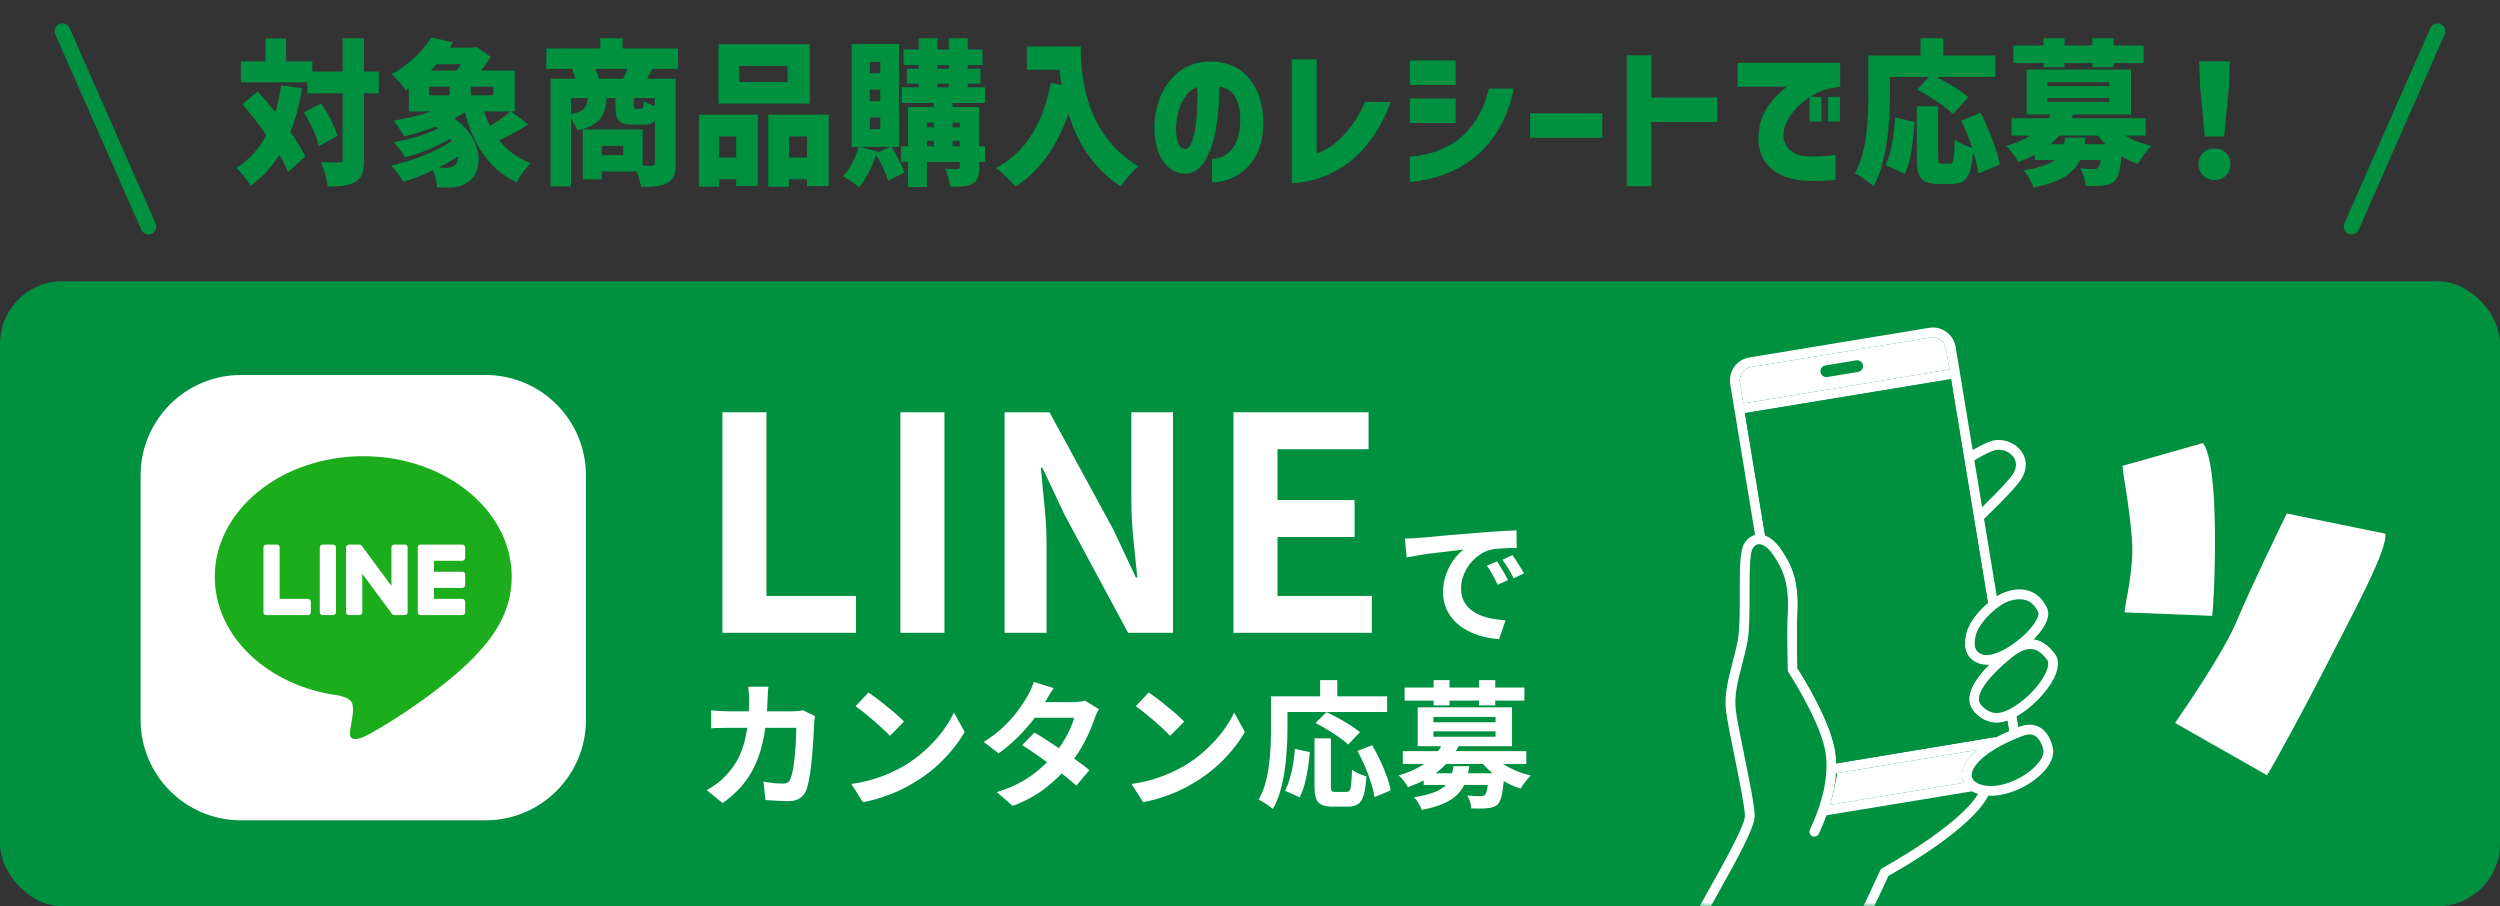 <svg width="320" height="116" viewBox="0 0 320 116" fill="none" xmlns="http://www.w3.org/2000/svg">
<rect x="0" y="0" width="320" height="116" fill="#333333" stroke="none"/>
<rect y="36" width="320" height="80" rx="8" fill="#009140"/>
<path d="M62.151 48H30.849C23.753 48 18 53.753 18 60.849V92.151C18 99.247 23.753 105 30.849 105H62.151C69.247 105 75 99.247 75 92.151V60.849C75 53.753 69.247 48 62.151 48Z" fill="white"/>
<path d="M65.498 73.815C65.498 65.311 56.973 58.393 46.494 58.393C36.015 58.393 27.49 65.311 27.49 73.815C27.49 81.439 34.251 87.823 43.384 89.031C44.003 89.164 44.846 89.439 45.058 89.968C45.25 90.448 45.183 91.201 45.119 91.686C45.119 91.686 44.896 93.027 44.847 93.312C44.765 93.793 44.465 95.191 46.494 94.336C48.522 93.482 57.438 87.892 61.425 83.303C64.18 80.282 65.499 77.218 65.499 73.814L65.498 73.815Z" fill="#1CAD1C"/>
<path d="M59.176 78.725H53.836C53.636 78.725 53.474 78.563 53.474 78.363V78.357V70.078V70.069C53.474 69.869 53.636 69.707 53.836 69.707H59.176C59.375 69.707 59.538 69.87 59.538 70.069V71.418C59.538 71.618 59.376 71.78 59.176 71.78H55.547V73.179H59.176C59.375 73.179 59.538 73.343 59.538 73.542V74.89C59.538 75.091 59.376 75.253 59.176 75.253H55.547V76.652H59.176C59.375 76.652 59.538 76.815 59.538 77.014V78.363C59.538 78.563 59.376 78.725 59.176 78.725Z" fill="white"/>
<path d="M39.425 78.727C39.626 78.727 39.788 78.565 39.788 78.364V77.016C39.788 76.817 39.624 76.653 39.425 76.653H35.796V70.071C35.796 69.872 35.633 69.708 35.434 69.708H34.086C33.885 69.708 33.723 69.87 33.723 70.071V78.358V78.365C33.723 78.566 33.885 78.728 34.086 78.728H39.425V78.727Z" fill="white"/>
<path d="M42.641 69.706H41.292C41.092 69.706 40.93 69.869 40.93 70.069V78.364C40.93 78.564 41.092 78.726 41.292 78.726H42.641C42.841 78.726 43.003 78.564 43.003 78.364V70.069C43.003 69.869 42.841 69.706 42.641 69.706Z" fill="white"/>
<path d="M51.815 69.706H50.467C50.267 69.706 50.105 69.868 50.105 70.069V74.995L46.311 69.87C46.302 69.857 46.292 69.844 46.281 69.833C46.281 69.833 46.279 69.831 46.278 69.83C46.271 69.822 46.264 69.814 46.257 69.807C46.254 69.806 46.252 69.803 46.249 69.802C46.242 69.796 46.237 69.79 46.23 69.784C46.227 69.782 46.222 69.78 46.22 69.777C46.214 69.773 46.207 69.769 46.201 69.765C46.197 69.762 46.194 69.76 46.19 69.757C46.183 69.753 46.177 69.75 46.17 69.746C46.166 69.745 46.163 69.742 46.158 69.74C46.151 69.738 46.144 69.735 46.137 69.732C46.133 69.731 46.129 69.729 46.126 69.728C46.119 69.725 46.112 69.723 46.105 69.721C46.1 69.721 46.096 69.718 46.092 69.718C46.084 69.716 46.077 69.715 46.07 69.713C46.065 69.713 46.06 69.712 46.055 69.711C46.048 69.711 46.042 69.709 46.035 69.708C46.028 69.708 46.022 69.708 46.015 69.708C46.011 69.708 46.006 69.708 46.002 69.708H44.661C44.461 69.708 44.298 69.87 44.298 70.07V78.364C44.298 78.564 44.461 78.726 44.661 78.726H46.009C46.21 78.726 46.372 78.564 46.372 78.364V73.439L50.171 78.57C50.197 78.607 50.23 78.637 50.265 78.661C50.265 78.661 50.268 78.662 50.27 78.664C50.277 78.668 50.285 78.674 50.292 78.678C50.295 78.679 50.299 78.682 50.302 78.683C50.308 78.686 50.314 78.689 50.319 78.692C50.325 78.695 50.331 78.698 50.338 78.699C50.342 78.701 50.345 78.702 50.349 78.703C50.358 78.706 50.366 78.709 50.375 78.712C50.376 78.712 50.378 78.712 50.38 78.712C50.41 78.721 50.443 78.725 50.476 78.725H51.817C52.017 78.725 52.179 78.563 52.179 78.362V70.069C52.179 69.868 52.016 69.706 51.815 69.706Z" fill="white"/>
<path d="M38.664 11.3C38.324 13.36 37.844 15.22 37.184 16.9C37.964 18.02 38.644 19.1 39.064 20.04L36.864 22.02C36.604 21.36 36.224 20.62 35.744 19.82C34.784 21.4 33.564 22.72 32.104 23.76C31.764 23.18 30.804 22 30.244 21.48C31.904 20.48 33.164 19.06 34.084 17.28C33.124 15.9 32.064 14.52 31.044 13.34L32.984 11.68C33.704 12.5 34.484 13.42 35.244 14.36C35.564 13.28 35.824 12.12 35.984 10.9L38.664 11.3ZM30.824 10.54V7.86H33.984V4.92H36.624V7.86H39.984V9.16H43.864V4.9H46.584V9.16H48.484V11.94H46.584V20.38C46.584 21.94 46.344 22.76 45.544 23.26C44.724 23.76 43.524 23.88 41.944 23.88C41.864 23.02 41.464 21.62 41.084 20.74C42.064 20.8 43.084 20.8 43.424 20.8C43.744 20.8 43.864 20.7 43.864 20.36V11.94H39.344V10.54H30.824ZM38.904 14.38L41.104 13.24C41.984 14.52 42.884 16.2 43.184 17.4L40.824 18.68C40.544 17.52 39.744 15.72 38.904 14.38ZM54.928 12.2H57.548V11.1H54.928V12.2ZM50.068 21.18C52.828 20.58 55.908 19.38 57.828 18.04L57.608 17.74C55.908 18.78 53.788 19.66 51.848 20.12C51.528 19.56 50.868 18.68 50.408 18.2C52.368 17.86 54.548 17.22 56.108 16.42L55.768 16.22C54.448 16.72 53.048 17.14 51.728 17.46C51.448 16.96 50.788 15.92 50.388 15.44C51.988 15.18 53.688 14.78 55.188 14.26H52.328V11.32L51.928 11.58C51.548 10.92 50.688 9.94 50.088 9.52C52.508 8.2 54.208 6.42 55.188 4.8L58.028 5.42L57.588 6.1H60.508L60.928 5.98L62.808 7.28C62.488 7.82 62.048 8.44 61.588 9.04H65.888V14.26H65.448L67.608 15.92C66.408 16.7 65.068 17.44 63.908 17.98C64.928 19.26 66.268 20.26 67.908 20.88C67.328 21.44 66.528 22.56 66.148 23.32C62.588 21.7 60.668 18.62 59.488 14.4C59.068 14.66 58.628 14.92 58.148 15.16C62.028 17.92 61.908 22 59.868 23.32C59.088 23.86 58.488 24 57.488 24.02C57.008 24.02 56.488 24 55.948 23.98C55.908 23.34 55.728 22.5 55.408 21.8C54.168 22.4 52.848 22.9 51.608 23.26C51.268 22.66 50.568 21.7 50.068 21.18ZM55.128 9.04H58.408C58.628 8.78 58.808 8.5 58.988 8.22H55.908C55.668 8.5 55.388 8.78 55.128 9.04ZM56.128 21.46C56.468 21.48 56.768 21.48 57.028 21.48C57.488 21.48 57.888 21.44 58.168 21.18C58.488 20.96 58.668 20.54 58.648 19.98C57.868 20.52 57.008 21 56.128 21.46ZM60.268 12.2H63.148V11.1H60.268V12.2ZM61.928 14.26C62.168 14.92 62.408 15.54 62.708 16.12C63.668 15.56 64.648 14.86 65.348 14.26H61.928ZM79.752 10.08C79.952 9.7 80.152 9.24 80.312 8.82H76.212C76.392 9.24 76.572 9.7 76.672 10.08H79.752ZM69.932 8.82V6.2H76.832V4.9H79.692V6.2H86.792V8.82H83.532C83.272 9.3 83.032 9.72 82.812 10.08H86.492V20.88C86.492 22.2 86.232 22.98 85.412 23.42C84.592 23.86 83.512 23.92 82.052 23.92C81.972 23.38 81.752 22.62 81.512 21.96H77.032V22.96H74.592V16.56H82.252V21.2C82.752 21.22 83.212 21.22 83.412 21.22C83.712 21.22 83.832 21.12 83.832 20.84V15.42C83.492 15.82 83.012 15.96 82.332 15.96H81.032C79.152 15.96 78.772 15.32 78.772 13.46V12.56H77.652C77.492 14.7 76.892 16.02 73.912 16.7C73.772 16.28 73.432 15.66 73.092 15.2V23.86H70.472V10.08H73.672C73.552 9.66 73.372 9.2 73.232 8.82H69.932ZM73.092 14.62C74.832 14.28 75.152 13.66 75.232 12.56H73.092V14.62ZM77.032 19.86H79.772V18.66H77.032V19.86ZM81.132 13.42C81.132 13.88 81.172 13.92 81.432 13.92H82.012C82.292 13.92 82.352 13.78 82.412 12.92C82.732 13.16 83.292 13.4 83.832 13.56V12.56H81.132V13.42ZM100.815 8.44H94.635V10.5H100.815V8.44ZM89.456 23.9V14.68H96.996V23.82H94.236V22.94H92.055V23.9H89.456ZM91.975 13.26V5.66H103.655V13.26H91.975ZM92.055 20.16H94.236V17.46H92.055V20.16ZM98.335 23.9V14.68H106.075V23.82H103.295V22.94H100.995V23.9H98.335ZM100.995 20.16H103.295V17.46H100.995V20.16ZM113.939 18.8H109.999L112.299 19.38L112.239 19.56L113.939 18.8ZM107.899 22.56C108.799 21.64 109.539 20.2 109.919 18.8H109.019V5.64H115.079V18.8H114.119C114.759 19.84 115.459 21.18 115.779 22.08L113.659 23.14C113.419 22.24 112.779 20.86 112.159 19.8C111.639 21.38 110.799 22.96 109.959 23.96C109.479 23.56 108.479 22.88 107.899 22.56ZM111.339 16.52H112.679V15.04H111.339V16.52ZM111.339 12.94H112.679V11.48H111.339V12.94ZM111.339 9.36H112.679V7.92H111.339V9.36ZM115.319 20.72V18.72H116.219V13.7H119.539V13.18H115.419V11.18H117.599V10.7H116.079V8.8H117.599V8.34H115.659V6.34H117.599V4.9H119.979V6.34H121.439V4.9H123.859V6.34H125.759V8.34H123.859V8.8H125.499V10.7H123.859V11.18H126.099V13.18H121.919V13.7H125.339V18.72H126.099V20.72H125.339V21.38C125.339 22.52 125.159 23.14 124.459 23.52C123.759 23.9 122.839 23.92 121.659 23.92C121.559 23.24 121.259 22.24 120.979 21.6C121.559 21.64 122.339 21.64 122.559 21.64C122.779 21.64 122.859 21.56 122.859 21.34V20.72H118.639V23.94H116.219V20.72H115.319ZM118.639 18.72H119.539V18.04H118.639V18.72ZM118.639 16.3H119.539V15.7H118.639V16.3ZM119.979 11.18H121.439V10.7H119.979V11.18ZM119.979 8.8H121.439V8.34H119.979V8.8ZM121.919 18.72H122.859V18.04H121.919V18.72ZM121.919 16.3H122.859V15.7H121.919V16.3ZM138.343 5.96C138.343 9.9 138.903 17.12 145.683 21.28C145.063 21.8 143.943 23.1 143.463 23.84C139.843 21.56 137.843 18.04 136.763 14.56C135.303 18.74 133.063 21.9 130.003 23.88C129.503 23.26 128.203 22.04 127.483 21.5C131.323 19.5 133.543 15.7 134.503 10.62L135.883 10.88C135.763 10.2 135.683 9.54 135.623 8.92H131.443V5.96H138.343ZM155.127 20.34C157.267 20.3 158.867 18.48 158.747 15.04C158.667 12.88 157.927 11.38 156.107 11.08C156.027 13.58 155.867 16.34 155.107 18.64C154.367 20.86 153.287 22.28 151.587 22.22C148.947 22.12 147.687 19.14 147.767 16.14C147.887 11.62 150.467 8.24 154.227 7.9C158.667 7.54 161.507 10.54 161.687 15.22C161.927 21.12 158.047 23.34 155.127 23.34V20.34ZM150.547 16.14C150.487 17.22 150.647 19 151.647 19.06C153.247 19.12 153.307 13.22 153.267 11.14C151.607 11.7 150.667 13.92 150.547 16.14ZM165.349 23.46V7.6H168.529V19.62C170.929 19.04 173.569 15.9 174.709 13.06H178.009C175.789 19.1 171.509 23.08 165.349 23.46ZM180.461 20.04C186.341 19.62 189.441 16.1 190.581 11.34H193.761C192.461 17.9 188.001 22.6 180.461 23.3V20.04ZM180.461 15.74V12.6H186.321V15.74H180.461ZM180.461 10.88V7.74H186.321V10.88H180.461ZM195.855 17.64V14.5H205.095V17.64H195.855ZM208.226 23.84V7.08H211.386V12.48H219.786V15.62H211.386V23.84H208.226ZM234 15.56V12.4H235.52V15.56H234ZM222.42 11.1V8.04H235.54V11.1C234.1 11.26 233.06 11.6 232.12 12.14C231.98 12.22 231.82 12.3 231.68 12.4H233.14V15.56H231.62V12.44C230.04 13.48 228.86 14.92 228.44 16.24C227.82 18.22 229.04 19.84 231.06 20C232.14 20.1 233.92 19.98 234.96 19.82V23.02C233.4 23.22 231.56 23.18 230.82 23.12C228.04 22.88 224.52 21.4 225.16 16.6C225.38 14.84 226.2 13.62 227.14 12.56C227.74 11.88 228.28 11.44 228.74 11.1H222.42ZM241.908 12.08C241.908 15.42 241.588 20.64 239.828 23.84C239.308 23.36 238.088 22.5 237.428 22.2C239.028 19.32 239.148 15.02 239.148 12.08V7.1H245.828V4.9H248.728V7.1H255.408V9.86H247.888C249.308 10.6 251.028 11.62 251.968 12.44L249.968 14.6C249.048 13.66 246.968 12.3 245.388 11.46L246.928 9.86H241.908V12.08ZM241.368 21.12C242.088 19.58 242.428 17.34 242.588 15.04L245.068 15.6C244.908 17.98 244.608 20.62 243.808 22.26L241.368 21.12ZM245.348 20.14V13.6H248.088V20.12C248.088 20.88 248.168 20.96 248.588 20.96H249.568C250.028 20.96 250.128 20.5 250.208 17.86C250.708 18.3 251.748 18.74 252.448 18.96C252.068 17.78 251.568 16.52 251.048 15.44L253.528 14.44C254.588 16.54 255.648 19.2 255.948 21.06L253.228 22.22C253.128 21.44 252.908 20.46 252.568 19.42C252.328 22.6 251.648 23.54 249.848 23.54H248.108C245.888 23.54 245.348 22.68 245.348 20.14ZM261.572 8.08H257.712V5.82H261.572V4.9H264.252V5.82H267.812V4.9H270.532V5.82H274.392V8.08H270.532V8.6H267.812V8.08H264.252V8.6H261.572V8.08ZM256.792 18.7C258.032 18.34 259.052 17.88 259.872 17.36H257.472V15.14H262.212L262.492 14.66H259.412V8.9H272.772V14.66H265.352L265.112 15.14H274.652V17.36H271.992C272.992 17.94 274.192 18.4 275.372 18.68C274.812 19.22 274.032 20.28 273.652 20.98C272.932 20.74 272.232 20.4 271.572 20C271.392 21.7 271.172 22.62 270.772 23.08C270.332 23.52 269.832 23.68 269.252 23.74C268.732 23.82 267.872 23.82 266.952 23.8C266.912 23.1 266.632 22.16 266.292 21.54C266.992 21.62 267.652 21.64 267.992 21.64C268.252 21.64 268.412 21.6 268.572 21.46C268.712 21.32 268.812 21.02 268.912 20.48H266.252C265.452 22.16 263.832 23.3 260.292 24C260.092 23.34 259.472 22.32 259.012 21.8C261.032 21.5 262.252 21.06 263.012 20.48H260.452V19.8C259.812 20.16 259.112 20.46 258.332 20.76C258.052 20.12 257.312 19.12 256.792 18.7ZM262.072 13.04H270.012V12.54H262.072V13.04ZM262.072 11.02H270.012V10.52H262.072V11.02ZM262.452 18.46H264.192C264.252 18.2 264.292 17.92 264.332 17.62H266.952L266.832 18.46H269.532C269.172 18.12 268.852 17.74 268.532 17.36H263.592C263.252 17.74 262.872 18.12 262.452 18.46ZM281.616 11.16L281.496 7.84H285.416L285.296 11.16L284.696 17.48H282.216L281.616 11.16ZM281.416 21C281.416 19.82 282.276 19 283.456 19C284.636 19 285.496 19.82 285.496 21C285.496 22.18 284.636 23.04 283.456 23.04C282.256 23.04 281.416 22.18 281.416 21Z" fill="#009140"/>
<path d="M8 4L19 29" stroke="#009140" stroke-width="2" stroke-linecap="round"/>
<path d="M312 4L301 29" stroke="#009140" stroke-width="2" stroke-linecap="round"/>
<path d="M92.466 81V52.773H98.104V76.276H109.57V81H92.466ZM115.251 81V52.773H120.889V81H115.251ZM128.586 81V52.773H134.338L142.528 67.82L145.385 73.915H145.576C145.424 72.442 145.258 70.829 145.081 69.077C144.903 67.325 144.814 65.648 144.814 64.049V52.773H150.147V81H144.395L136.281 65.915L133.424 59.858H133.234C133.361 61.382 133.513 62.995 133.691 64.696C133.869 66.398 133.958 68.061 133.958 69.686V81H128.586ZM157.881 81V52.773H175.175V57.497H163.519V64.01H173.385V68.734H163.519V76.276H175.594V81H157.881ZM179.825 68.939C180.177 68.927 180.511 68.916 180.828 68.904C181.144 68.881 181.384 68.863 181.548 68.851C181.912 68.828 182.357 68.793 182.885 68.746C183.424 68.687 184.022 68.629 184.678 68.57C185.346 68.511 186.055 68.453 186.805 68.394C187.555 68.335 188.335 68.271 189.144 68.201C189.753 68.142 190.357 68.095 190.954 68.06C191.564 68.013 192.138 67.978 192.677 67.955C193.228 67.919 193.709 67.896 194.119 67.884L194.137 70.135C193.82 70.135 193.457 70.141 193.047 70.152C192.636 70.164 192.226 70.187 191.816 70.223C191.417 70.246 191.06 70.299 190.744 70.381C190.216 70.522 189.724 70.762 189.267 71.102C188.81 71.43 188.411 71.823 188.071 72.28C187.743 72.725 187.485 73.211 187.298 73.739C187.11 74.255 187.016 74.776 187.016 75.304C187.016 75.878 187.116 76.388 187.315 76.833C187.526 77.267 187.807 77.642 188.159 77.958C188.522 78.263 188.944 78.521 189.425 78.732C189.905 78.931 190.421 79.084 190.972 79.189C191.535 79.295 192.115 79.365 192.713 79.4L191.886 81.809C191.148 81.762 190.427 81.645 189.724 81.457C189.032 81.27 188.382 81.012 187.772 80.683C187.163 80.355 186.629 79.957 186.172 79.488C185.727 79.007 185.369 78.462 185.1 77.853C184.842 77.232 184.713 76.54 184.713 75.778C184.713 74.934 184.848 74.161 185.117 73.458C185.387 72.743 185.721 72.121 186.12 71.594C186.53 71.055 186.934 70.639 187.333 70.346C187.005 70.393 186.606 70.439 186.137 70.486C185.68 70.533 185.182 70.592 184.643 70.662C184.115 70.721 183.576 70.785 183.025 70.856C182.474 70.926 181.941 71.008 181.425 71.102C180.921 71.184 180.464 71.266 180.054 71.348L179.825 68.939ZM191.623 71.858C191.775 72.069 191.933 72.321 192.097 72.614C192.273 72.895 192.443 73.182 192.607 73.475C192.771 73.757 192.912 74.014 193.029 74.249L191.693 74.847C191.47 74.354 191.253 73.921 191.042 73.546C190.843 73.17 190.603 72.79 190.322 72.403L191.623 71.858ZM193.592 71.049C193.744 71.26 193.908 71.506 194.084 71.787C194.272 72.057 194.453 72.338 194.629 72.631C194.805 72.913 194.951 73.165 195.069 73.387L193.75 74.02C193.516 73.551 193.287 73.135 193.064 72.772C192.853 72.409 192.601 72.034 192.308 71.647L193.592 71.049ZM98.353 87.9C98.33 88.099 98.306 88.357 98.283 88.673C98.271 88.99 98.26 89.254 98.248 89.465C98.201 91.211 98.054 92.764 97.808 94.124C97.562 95.471 97.21 96.667 96.753 97.71C96.296 98.753 95.716 99.691 95.013 100.523C94.31 101.344 93.472 102.1 92.499 102.791L90.459 101.139C90.823 100.928 91.209 100.681 91.62 100.4C92.042 100.107 92.422 99.779 92.762 99.415C93.337 98.853 93.823 98.238 94.222 97.57C94.62 96.89 94.937 96.151 95.171 95.354C95.417 94.546 95.599 93.661 95.716 92.699C95.833 91.738 95.892 90.678 95.892 89.517C95.892 89.388 95.886 89.224 95.874 89.025C95.863 88.814 95.845 88.609 95.822 88.41C95.81 88.21 95.792 88.04 95.769 87.9H98.353ZM104.331 91.662C104.308 91.803 104.278 91.967 104.243 92.154C104.22 92.342 104.208 92.489 104.208 92.594C104.196 92.969 104.173 93.45 104.138 94.036C104.114 94.622 104.073 95.255 104.015 95.934C103.968 96.603 103.903 97.271 103.821 97.939C103.751 98.607 103.663 99.228 103.557 99.802C103.452 100.365 103.323 100.828 103.171 101.191C102.983 101.637 102.708 101.971 102.344 102.193C101.993 102.428 101.512 102.545 100.903 102.545C100.399 102.545 99.895 102.527 99.391 102.492C98.887 102.469 98.418 102.44 97.984 102.404L97.72 100.048C98.154 100.131 98.588 100.195 99.021 100.242C99.455 100.277 99.842 100.295 100.182 100.295C100.475 100.295 100.692 100.248 100.832 100.154C100.973 100.048 101.09 99.89 101.184 99.679C101.278 99.445 101.366 99.134 101.448 98.747C101.53 98.361 101.6 97.927 101.659 97.446C101.717 96.966 101.764 96.468 101.799 95.952C101.846 95.436 101.875 94.938 101.887 94.458C101.911 93.965 101.922 93.532 101.922 93.157H93.343C93.05 93.157 92.686 93.162 92.253 93.174C91.819 93.174 91.409 93.192 91.022 93.227V90.924C91.397 90.959 91.795 90.988 92.217 91.012C92.639 91.035 93.014 91.047 93.343 91.047H101.483C101.705 91.047 101.928 91.035 102.151 91.012C102.385 90.988 102.602 90.959 102.801 90.924L104.331 91.662ZM111.17 88.638C111.475 88.849 111.832 89.107 112.243 89.412C112.653 89.716 113.075 90.05 113.508 90.414C113.954 90.766 114.37 91.111 114.757 91.451C115.144 91.791 115.46 92.096 115.706 92.365L113.913 94.194C113.69 93.948 113.397 93.655 113.034 93.315C112.67 92.975 112.278 92.623 111.856 92.26C111.434 91.897 111.018 91.551 110.608 91.223C110.197 90.894 109.834 90.619 109.517 90.396L111.17 88.638ZM108.972 100.347C109.887 100.218 110.748 100.037 111.557 99.802C112.366 99.568 113.116 99.298 113.807 98.994C114.499 98.689 115.132 98.372 115.706 98.044C116.702 97.446 117.617 96.767 118.449 96.005C119.281 95.243 120.008 94.452 120.629 93.631C121.25 92.799 121.742 91.99 122.106 91.205L123.477 93.684C123.032 94.469 122.481 95.255 121.824 96.04C121.18 96.825 120.447 97.575 119.627 98.29C118.806 98.994 117.921 99.626 116.972 100.189C116.374 100.552 115.73 100.898 115.038 101.226C114.347 101.543 113.614 101.824 112.84 102.07C112.079 102.328 111.281 102.527 110.449 102.668L108.972 100.347ZM132.408 93.772C132.948 94.077 133.534 94.44 134.167 94.862C134.811 95.272 135.462 95.7 136.118 96.145C136.775 96.591 137.39 97.025 137.964 97.446C138.55 97.868 139.043 98.243 139.441 98.572L137.771 100.558C137.384 100.207 136.903 99.802 136.329 99.345C135.767 98.876 135.157 98.402 134.501 97.921C133.844 97.429 133.194 96.96 132.549 96.515C131.916 96.069 131.348 95.688 130.844 95.372L132.408 93.772ZM140.672 90.783C140.566 90.947 140.461 91.141 140.355 91.363C140.25 91.586 140.162 91.809 140.092 92.031C139.916 92.57 139.675 93.174 139.371 93.842C139.078 94.499 138.726 95.173 138.316 95.864C137.906 96.544 137.437 97.212 136.909 97.868C136.077 98.9 135.075 99.879 133.903 100.804C132.743 101.73 131.318 102.516 129.631 103.16L127.591 101.385C128.822 101.01 129.888 100.564 130.791 100.048C131.693 99.533 132.473 98.982 133.129 98.396C133.797 97.81 134.378 97.224 134.87 96.638C135.268 96.181 135.643 95.671 135.995 95.108C136.358 94.534 136.669 93.965 136.927 93.403C137.196 92.828 137.384 92.319 137.489 91.873H131.547L132.356 89.869H137.349C137.63 89.869 137.906 89.851 138.175 89.816C138.456 89.781 138.691 89.734 138.878 89.675L140.672 90.783ZM134.87 88.076C134.659 88.38 134.448 88.709 134.237 89.06C134.038 89.412 133.885 89.681 133.78 89.869C133.381 90.572 132.877 91.322 132.268 92.119C131.658 92.905 130.973 93.672 130.211 94.422C129.461 95.173 128.664 95.841 127.82 96.427L125.921 94.967C126.952 94.323 127.826 93.649 128.541 92.946C129.267 92.231 129.871 91.545 130.351 90.889C130.832 90.221 131.219 89.629 131.512 89.113C131.652 88.902 131.799 88.621 131.951 88.269C132.115 87.906 132.239 87.577 132.321 87.284L134.87 88.076ZM147.036 88.638C147.341 88.849 147.698 89.107 148.109 89.412C148.519 89.716 148.941 90.05 149.375 90.414C149.82 90.766 150.236 91.111 150.623 91.451C151.01 91.791 151.326 92.096 151.572 92.365L149.779 94.194C149.556 93.948 149.263 93.655 148.9 93.315C148.536 92.975 148.144 92.623 147.722 92.26C147.3 91.897 146.884 91.551 146.474 91.223C146.063 90.894 145.7 90.619 145.384 90.396L147.036 88.638ZM144.839 100.347C145.753 100.218 146.614 100.037 147.423 99.802C148.232 99.568 148.982 99.298 149.673 98.994C150.365 98.689 150.998 98.372 151.572 98.044C152.568 97.446 153.483 96.767 154.315 96.005C155.147 95.243 155.874 94.452 156.495 93.631C157.116 92.799 157.608 91.99 157.972 91.205L159.343 93.684C158.898 94.469 158.347 95.255 157.691 96.04C157.046 96.825 156.313 97.575 155.493 98.29C154.672 98.994 153.787 99.626 152.838 100.189C152.24 100.552 151.596 100.898 150.904 101.226C150.213 101.543 149.48 101.824 148.706 102.07C147.945 102.328 147.148 102.527 146.315 102.668L144.839 100.347ZM168.257 94.51H170.349V100.629C170.349 100.957 170.384 101.162 170.455 101.244C170.537 101.326 170.695 101.367 170.929 101.367C171 101.367 171.093 101.367 171.211 101.367C171.34 101.367 171.48 101.367 171.633 101.367C171.785 101.367 171.926 101.367 172.055 101.367C172.183 101.367 172.283 101.367 172.353 101.367C172.529 101.367 172.664 101.303 172.758 101.174C172.852 101.033 172.916 100.758 172.951 100.347C172.998 99.937 173.033 99.328 173.057 98.519C173.209 98.636 173.391 98.753 173.602 98.871C173.824 98.988 174.053 99.087 174.287 99.169C174.522 99.251 174.727 99.322 174.903 99.38C174.844 100.377 174.733 101.156 174.569 101.719C174.416 102.281 174.182 102.674 173.865 102.897C173.549 103.131 173.109 103.248 172.547 103.248C172.465 103.248 172.33 103.248 172.142 103.248C171.967 103.248 171.773 103.248 171.562 103.248C171.363 103.248 171.175 103.248 171 103.248C170.824 103.248 170.689 103.248 170.595 103.248C169.974 103.248 169.493 103.166 169.154 103.002C168.825 102.85 168.591 102.58 168.45 102.193C168.321 101.807 168.257 101.291 168.257 100.646V94.51ZM165.76 95.864L167.659 96.269C167.601 96.937 167.519 97.628 167.413 98.343C167.308 99.058 167.167 99.738 166.991 100.383C166.827 101.015 166.61 101.572 166.341 102.053L164.477 101.209C164.723 100.752 164.928 100.236 165.092 99.662C165.268 99.087 165.409 98.472 165.514 97.816C165.62 97.159 165.702 96.509 165.76 95.864ZM168.38 92.541L169.804 91.152C170.273 91.375 170.777 91.633 171.316 91.926C171.855 92.219 172.371 92.524 172.863 92.84C173.356 93.157 173.76 93.45 174.076 93.719L172.564 95.302C172.283 95.02 171.902 94.715 171.422 94.387C170.953 94.047 170.449 93.719 169.91 93.403C169.382 93.075 168.872 92.787 168.38 92.541ZM173.76 96.11L175.641 95.389C175.993 95.987 176.333 96.638 176.661 97.341C176.989 98.032 177.27 98.712 177.505 99.38C177.751 100.037 177.915 100.635 177.997 101.174L175.922 102.035C175.864 101.508 175.723 100.904 175.5 100.224C175.289 99.533 175.032 98.835 174.727 98.132C174.422 97.417 174.1 96.743 173.76 96.11ZM168.978 87.056H171.175V90.273H168.978V87.056ZM163.668 89.13H177.557V91.135H163.668V89.13ZM162.684 89.13H164.793V93.561C164.793 94.276 164.764 95.067 164.705 95.934C164.659 96.79 164.571 97.675 164.442 98.589C164.313 99.492 164.125 100.371 163.879 101.226C163.645 102.082 163.328 102.856 162.93 103.547C162.801 103.43 162.619 103.289 162.385 103.125C162.162 102.973 161.933 102.82 161.699 102.668C161.465 102.527 161.265 102.422 161.101 102.352C161.465 101.719 161.752 101.027 161.963 100.277C162.174 99.527 162.326 98.759 162.42 97.974C162.525 97.189 162.596 96.421 162.631 95.671C162.666 94.909 162.684 94.206 162.684 93.561V89.13ZM182.234 98.976H191.306V100.47H182.234V98.976ZM179.562 96.145H195.367V97.781H179.562V96.145ZM184.696 95.073L186.753 95.389C186.19 96.561 185.393 97.599 184.361 98.501C183.33 99.392 181.947 100.142 180.212 100.752C180.142 100.599 180.036 100.429 179.896 100.242C179.767 100.043 179.62 99.855 179.456 99.679C179.304 99.492 179.157 99.351 179.017 99.257C180.083 98.941 180.992 98.566 181.742 98.132C182.504 97.698 183.125 97.224 183.605 96.708C184.086 96.181 184.449 95.635 184.696 95.073ZM191.06 96.69C191.388 97.066 191.81 97.423 192.326 97.763C192.853 98.091 193.428 98.39 194.049 98.659C194.67 98.917 195.309 99.123 195.965 99.275C195.813 99.404 195.649 99.568 195.473 99.767C195.309 99.966 195.151 100.172 194.998 100.383C194.858 100.582 194.735 100.769 194.629 100.945C193.949 100.722 193.281 100.429 192.625 100.066C191.98 99.691 191.382 99.269 190.831 98.8C190.292 98.32 189.823 97.816 189.425 97.288L191.06 96.69ZM190.568 98.976H192.554C192.554 98.976 192.549 99.064 192.537 99.24C192.537 99.415 192.531 99.562 192.519 99.679C192.425 100.64 192.32 101.373 192.203 101.877C192.086 102.369 191.927 102.727 191.728 102.949C191.541 103.113 191.341 103.231 191.13 103.301C190.919 103.383 190.685 103.43 190.427 103.442C190.204 103.477 189.905 103.494 189.53 103.494C189.155 103.494 188.751 103.489 188.317 103.477C188.306 103.219 188.253 102.932 188.159 102.615C188.065 102.311 187.948 102.047 187.807 101.824C188.159 101.859 188.493 101.883 188.81 101.895C189.126 101.906 189.36 101.912 189.513 101.912C189.747 101.912 189.929 101.859 190.058 101.754C190.175 101.648 190.275 101.402 190.357 101.015C190.439 100.629 190.509 100.025 190.568 99.205V98.976ZM186.049 98.062H188.071C187.977 98.788 187.819 99.451 187.596 100.048C187.385 100.635 187.063 101.156 186.629 101.613C186.208 102.07 185.621 102.469 184.871 102.809C184.121 103.149 183.16 103.436 181.988 103.67C181.906 103.424 181.765 103.137 181.566 102.809C181.367 102.492 181.173 102.24 180.986 102.053C182.017 101.889 182.844 101.689 183.465 101.455C184.098 101.221 184.59 100.939 184.942 100.611C185.293 100.283 185.545 99.908 185.698 99.486C185.862 99.064 185.979 98.589 186.049 98.062ZM179.79 88.005H195.121V89.675H179.79V88.005ZM183.5 87.056H185.539V90.291H183.5V87.056ZM189.319 87.056H191.394V90.291H189.319V87.056ZM183.482 93.614V94.299H191.429V93.614H183.482ZM183.482 91.768V92.453H191.429V91.768H183.482ZM181.461 90.537H193.539V95.513H181.461V90.537Z" fill="white"/>
<path d="M286.288 79.527C284.515 83.73 279.643 90.703 278.41 92.543L290.174 99.231C291.002 97.973 295.06 90.511 298.114 84.515C301.168 78.52 305.669 70.285 305.312 68.309L292.708 65.731C292.044 67.117 288.394 74.536 286.288 79.527Z" fill="white"/>
<path d="M272.883 68.942C273.18 72.72 272.14 76.555 271.933 78.384L283.166 78.826C283.297 77.582 283.55 73.696 283.514 68.107C283.477 62.517 282.998 58.034 281.98 56.713L271.695 59.623C271.734 60.899 272.531 64.455 272.883 68.942Z" fill="white"/>
<mask id="mask0_12055_35" style="mask-type:alpha" maskUnits="userSpaceOnUse" x="195" y="39" width="77" height="77">
<rect x="195" y="39" width="77" height="77" fill="#D9D9D9"/>
</mask>
<g mask="url(#mask0_12055_35)">
<path d="M235.326 97.853C235.143 99.604 234.6 101.719 234.176 103.182L252.596 100.367C251.924 99.985 251.479 99.53 251.461 99.067C251.429 98.206 252.723 96.438 255.362 95.046C254.968 94.943 254.546 94.915 254.116 94.981L235.326 97.853Z" fill="white"/>
<path d="M246.168 42.985L225.181 46.193C223.543 46.443 222.411 47.929 222.653 49.511L222.985 51.682L249.904 47.568L249.572 45.396C249.33 43.814 247.806 42.735 246.168 42.985L246.168 42.985Z" fill="white"/>
<path d="M233.895 48.259L233.904 48.257L237.832 47.61C238.246 47.541 238.528 47.153 238.461 46.744C238.428 46.544 238.318 46.37 238.151 46.253C237.987 46.138 237.787 46.089 237.587 46.125L233.659 46.773C233.245 46.841 232.963 47.23 233.03 47.639C233.097 48.045 233.484 48.321 233.895 48.259L233.895 48.259Z" fill="#009140"/>
<path d="M263.049 83.727C262.212 82.593 261.315 81.978 260.305 81.843C260.377 81.77 260.448 81.698 260.515 81.627C261.331 80.758 262.613 79.112 262.033 77.849C260.998 75.598 258.883 74.87 256.374 75.901C256.148 75.994 255.878 76.142 255.586 76.327L253.952 66.42C255.632 64.8 257.305 63.14 258.38 61.813C259.386 60.572 259.574 59.19 258.895 58.02C258.194 56.811 256.701 56.136 255.283 56.361C254.674 56.461 253.736 56.882 252.5 57.608L250.329 44.441C250.199 43.653 249.778 42.961 249.142 42.492C248.502 42.02 247.717 41.834 246.943 41.958L223.885 45.76C222.287 46.023 221.207 47.565 221.476 49.197L224.653 68.469C224.206 68.585 223.697 68.88 223.27 69.565C222.712 70.46 222.687 72.561 222.692 75.916C222.696 78.368 222.7 80.905 222.35 82.432C222.167 83.235 221.974 83.982 221.787 84.705C221.198 86.987 220.689 88.958 220.938 91.033C221.072 92.152 221.53 94.411 222.015 96.802C222.644 99.909 223.358 103.429 223.351 104.454C223.343 105.674 220.418 110.886 218.847 113.687C218.16 114.912 217.566 115.97 217.266 116.575C217.207 116.694 217.19 116.824 217.209 116.946C217.142 116.977 217.079 117.019 217.024 117.075C216.783 117.323 216.788 117.718 217.035 117.959C217.131 118.053 219.435 120.287 222.786 122.394C227.317 125.244 231.399 126.416 234.92 125.877L234.976 125.869C235.181 125.836 235.357 125.704 235.445 125.516L241.721 112.115C243.164 111.316 252.186 106.2 254.455 101.945C254.471 101.914 254.483 101.883 254.493 101.852C254.946 101.875 255.412 101.849 255.881 101.778C257.741 101.493 259.651 100.53 260.965 99.385C262.401 98.134 263.049 96.753 262.742 95.597C262.406 94.327 261.82 93.468 261.003 93.045C260.294 92.679 259.441 92.663 258.54 92.999C258.474 93.023 258.412 93.049 258.347 93.074L258.121 91.703C260.043 90.613 261.983 88.62 262.881 86.863C263.72 85.221 263.435 84.252 263.049 83.727ZM224.089 46.993L247.147 43.192C247.578 43.113 248.033 43.228 248.4 43.499C248.772 43.773 249.019 44.179 249.095 44.644L249.533 47.297C249.516 47.299 249.5 47.298 249.484 47.301L223.146 51.643L222.709 48.993C222.553 48.042 223.171 47.145 224.089 46.993ZM251.127 99.17C251.12 99.538 251.199 99.883 251.352 100.196L234.243 103.017C234.661 101.62 234.917 100.276 235.005 98.992L253.046 95.991C251.825 97.03 251.148 98.118 251.127 99.17Z" fill="#009140"/>
<path d="M263.049 83.727C262.212 82.593 261.315 81.978 260.305 81.843C260.377 81.77 260.448 81.698 260.515 81.627C261.331 80.758 262.613 79.112 262.033 77.849C260.998 75.598 258.883 74.87 256.374 75.901C256.148 75.994 255.878 76.142 255.586 76.327L253.952 66.42C255.631 64.8 257.305 63.14 258.38 61.813C259.386 60.572 259.574 59.19 258.895 58.02C258.194 56.811 256.701 56.136 255.283 56.361C254.674 56.461 253.736 56.882 252.5 57.608L250.329 44.441C250.199 43.653 249.778 42.961 249.142 42.492C248.502 42.02 247.717 41.834 246.943 41.958L223.885 45.76C222.287 46.023 221.207 47.565 221.476 49.197L224.653 68.469C224.206 68.585 223.697 68.88 223.27 69.565C222.712 70.46 222.687 72.561 222.692 75.916C222.696 78.368 222.7 80.905 222.35 82.432C222.167 83.235 221.974 83.982 221.787 84.705C221.198 86.987 220.689 88.958 220.938 91.033C221.072 92.152 221.53 94.411 222.015 96.802C222.644 99.909 223.358 103.429 223.351 104.454C223.343 105.674 220.418 110.886 218.847 113.687C218.16 114.912 217.566 115.97 217.266 116.575C217.207 116.694 217.19 116.824 217.209 116.946C217.142 116.977 217.079 117.019 217.024 117.075C216.783 117.323 216.788 117.718 217.035 117.959C217.131 118.053 219.435 120.287 222.786 122.394C227.317 125.244 231.399 126.416 234.92 125.877L234.976 125.869C235.181 125.836 235.357 125.704 235.445 125.516L241.721 112.115C243.164 111.316 252.186 106.2 254.455 101.945C254.471 101.914 254.483 101.883 254.493 101.852C254.946 101.875 255.412 101.849 255.881 101.778C257.741 101.493 259.651 100.53 260.965 99.385C262.401 98.134 263.049 96.753 262.742 95.597C262.406 94.327 261.82 93.468 261.003 93.045C260.294 92.679 259.441 92.663 258.54 92.999C258.474 93.023 258.412 93.049 258.347 93.074L258.12 91.703C260.043 90.613 261.983 88.62 262.881 86.863C263.72 85.221 263.435 84.252 263.049 83.727L263.049 83.727ZM256.85 77.058C257.298 76.874 258.177 76.588 259.027 76.748C259.855 76.903 260.466 77.434 260.896 78.371C261.023 78.647 260.783 79.514 259.603 80.771C257.67 82.83 254.919 84.23 253.717 83.767C252.973 83.481 252.569 83.005 252.85 81.523C253.093 80.246 254.323 78.855 255.453 77.948C255.496 77.922 255.534 77.892 255.569 77.858C256.05 77.483 256.506 77.199 256.85 77.058L256.85 77.058ZM255.484 57.596C255.49 57.594 255.497 57.593 255.504 57.592C256.409 57.454 257.378 57.895 257.814 58.647C258.223 59.353 258.079 60.198 257.409 61.026C256.505 62.14 255.137 63.525 253.705 64.918L252.718 58.932C254.501 57.846 255.241 57.635 255.484 57.596L255.484 57.596ZM224.089 46.993L247.147 43.192C247.578 43.113 248.033 43.228 248.4 43.499C248.772 43.773 249.019 44.179 249.095 44.644L249.533 47.297C249.516 47.299 249.5 47.298 249.484 47.301L223.146 51.643L222.709 48.993C222.553 48.042 223.171 47.145 224.089 46.993L224.089 46.993ZM240.943 111.116C240.825 111.18 240.732 111.279 240.675 111.4L234.456 124.679C227.581 125.52 219.808 118.806 218.209 117.344C218.281 117.288 218.343 117.218 218.386 117.13C218.672 116.554 219.259 115.509 219.937 114.299C222.484 109.761 224.592 105.888 224.601 104.462C224.609 103.308 223.913 99.874 223.24 96.554C222.761 94.188 222.308 91.953 222.18 90.884C221.959 89.043 222.417 87.266 222.998 85.018C223.187 84.287 223.382 83.531 223.569 82.711C223.95 81.045 223.946 78.437 223.942 75.914C223.939 73.663 223.934 70.862 224.331 70.227C224.567 69.847 224.835 69.658 225.148 69.652C225.675 69.64 226.34 70.123 226.883 70.911C228.091 72.665 229.071 74.459 228.829 78.681C228.695 81.002 228.831 85.553 228.836 85.746C228.84 85.861 228.875 85.974 228.939 86.07C228.982 86.137 233.316 92.782 233.726 96.73C234.016 99.511 233.325 102.696 231.674 106.196C231.526 106.509 231.66 106.881 231.972 107.029C232.285 107.176 232.658 107.042 232.805 106.73C233.185 105.924 233.513 105.134 233.797 104.358L252.416 101.289C252.546 101.364 252.684 101.434 252.833 101.496C252.951 101.546 253.071 101.589 253.193 101.628C250.681 105.792 241.042 111.062 240.943 111.116L240.943 111.116ZM251.127 99.17C251.12 99.538 251.199 99.883 251.352 100.196L234.243 103.017C234.661 101.62 234.917 100.276 235.005 98.992L253.046 95.991C251.825 97.03 251.148 98.118 251.127 99.17L251.127 99.17ZM258.977 94.171C259.16 94.102 259.336 94.055 259.502 94.03C259.852 93.976 260.162 94.018 260.428 94.156C260.919 94.41 261.291 95.002 261.534 95.917C261.711 96.585 261.191 97.53 260.143 98.443C258.331 100.022 255.282 101.165 253.316 100.343C253.168 100.281 253.039 100.212 252.926 100.137C252.913 100.127 252.899 100.118 252.885 100.109C252.541 99.867 252.37 99.561 252.377 99.194C252.401 97.997 254.182 96.137 258.075 94.526C258.08 94.524 258.085 94.522 258.09 94.519C258.375 94.402 258.669 94.285 258.977 94.171ZM257.159 93.558C256.557 93.82 255.99 94.091 255.47 94.372C255.392 94.353 255.309 94.348 255.225 94.361L255.216 94.362L235.038 97.719C235.03 97.34 235.008 96.967 234.97 96.6C234.559 92.647 230.759 86.589 230.081 85.534C230.057 84.665 229.961 80.768 230.077 78.752C230.342 74.135 229.254 72.148 227.913 70.202C227.333 69.359 226.639 68.787 225.932 68.541L223.35 52.877L249.687 48.535C249.704 48.532 249.718 48.526 249.734 48.522L251.415 58.718C251.416 58.719 251.416 58.721 251.416 58.723L254.456 77.163C253.203 78.222 251.913 79.755 251.622 81.289C251.49 81.983 251.089 84.096 253.268 84.934C253.672 85.09 254.117 85.131 254.581 85.093C252.625 87.061 251.797 88.734 252.125 90.082C252.402 91.222 253.918 92.508 255.532 92.523C255.704 92.525 255.882 92.512 256.064 92.484C256.348 92.44 256.643 92.36 256.944 92.253L257.159 93.558L257.159 93.558ZM261.768 86.294C260.522 88.731 257.324 91.29 255.544 91.273C254.491 91.263 253.481 90.364 253.34 89.787C253.053 88.607 254.598 86.511 257.474 84.18C258.491 83.356 259.385 82.984 260.131 83.081C260.79 83.165 261.415 83.619 262.043 84.47C262.289 84.804 262.189 85.469 261.768 86.294Z" fill="white"/>
<path d="M257.159 93.558C256.557 93.82 255.99 94.091 255.47 94.372C255.392 94.353 255.309 94.348 255.225 94.361L255.216 94.362L235.038 97.719C235.03 97.34 235.008 96.967 234.97 96.6C234.559 92.647 230.759 86.589 230.081 85.534C230.057 84.665 229.961 80.768 230.077 78.752C230.342 74.135 229.254 72.148 227.913 70.202C227.333 69.359 226.639 68.787 225.932 68.541L223.35 52.877L249.687 48.535C249.704 48.532 249.718 48.526 249.734 48.522L251.415 58.718C251.416 58.72 251.416 58.721 251.416 58.723L254.456 77.163C253.203 78.222 251.913 79.755 251.622 81.289C251.49 81.983 251.089 84.096 253.268 84.934C253.672 85.09 254.117 85.131 254.581 85.093C252.625 87.061 251.797 88.734 252.125 90.082C252.402 91.222 253.918 92.508 255.532 92.523C255.704 92.525 255.882 92.512 256.064 92.484C256.348 92.44 256.643 92.36 256.944 92.253L257.159 93.558L257.159 93.558Z" fill="#009140"/>
</g>
</svg>
